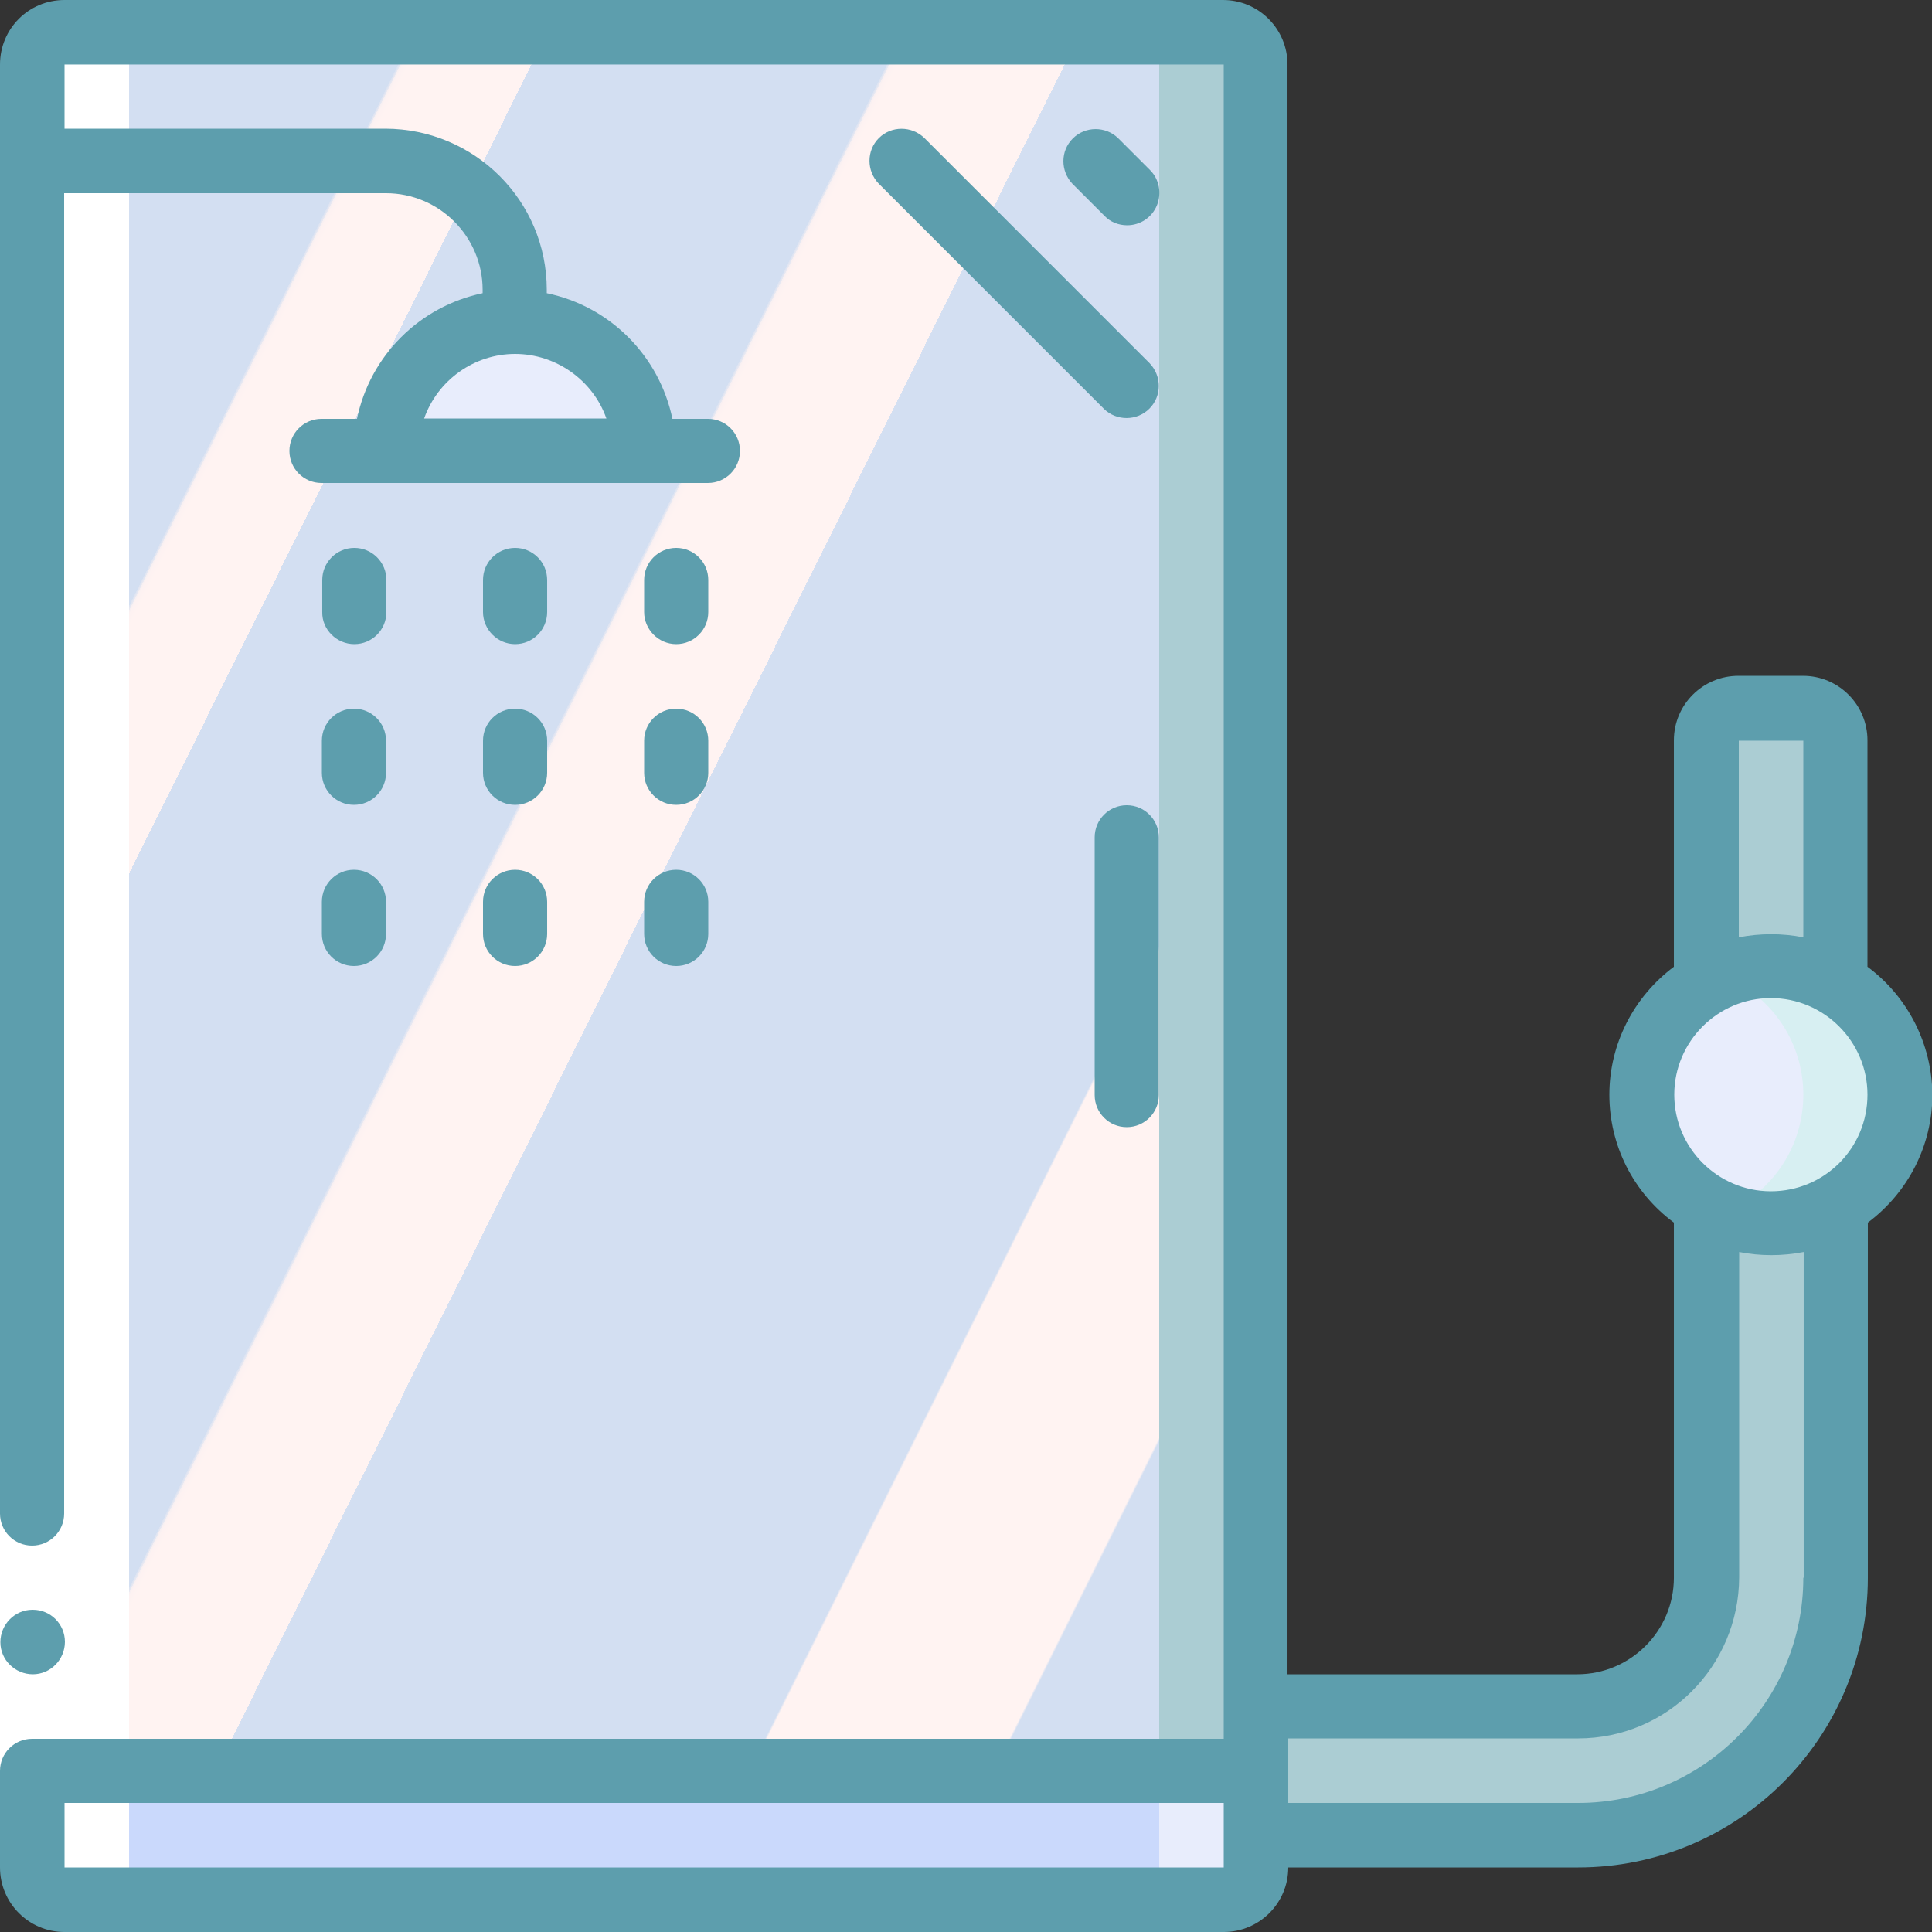 <svg xmlns="http://www.w3.org/2000/svg" xmlns:xlink="http://www.w3.org/1999/xlink" id="Calque_1" x="0px" y="0px" viewBox="0 0 512 512" style="enable-background:new 0 0 512 512;" xml:space="preserve"><rect x="0" y="0" width="512" height="512" fill="#333333" stroke="none"/><style type="text/css">	.st0{fill:url(#Shape_00000145774393627514987690000017020404646709572028_);}	.st1{fill:#ABCDD3;}	.st2{fill:#CAD9FC;}	.st3{fill:#E8EDFC;}	.st4{fill:#D7EFF2;}	.st5{fill:#FFFFFF;}	.st6{fill:#5D9EAD;}</style><g id="Page-1">	<g id="_x30_26---Shower">					<linearGradient id="Shape_00000034055635663213118050000017981884584874198961_" gradientUnits="userSpaceOnUse" x1="-40.975" y1="676.449" x2="-39.772" y2="675.603" gradientTransform="matrix(324.267 0 0 -460.8 13262.468 311754.375)">			<stop offset="0" style="stop-color:#D3DFF2"></stop>			<stop offset="0.172" style="stop-color:#D3DFF2"></stop>			<stop offset="0.2" style="stop-color:#D3DFF2"></stop>			<stop offset="0.2" style="stop-color:#DAE2F2"></stop>			<stop offset="0.201" style="stop-color:#EBEAF2"></stop>			<stop offset="0.201" style="stop-color:#F6EFF2"></stop>			<stop offset="0.202" style="stop-color:#FDF2F2"></stop>			<stop offset="0.205" style="stop-color:#FFF3F2"></stop>			<stop offset="0.252" style="stop-color:#FFF3F2"></stop>			<stop offset="0.26" style="stop-color:#FFF3F2"></stop>			<stop offset="0.26" style="stop-color:#D3DFF2"></stop>			<stop offset="0.397" style="stop-color:#D3DFF2"></stop>			<stop offset="0.42" style="stop-color:#D3DFF2"></stop>			<stop offset="0.42" style="stop-color:#DAE2F2"></stop>			<stop offset="0.421" style="stop-color:#EBEAF2"></stop>			<stop offset="0.421" style="stop-color:#F6EFF2"></stop>			<stop offset="0.422" style="stop-color:#FDF2F2"></stop>			<stop offset="0.425" style="stop-color:#FFF3F2"></stop>			<stop offset="0.489" style="stop-color:#FFF3F2"></stop>			<stop offset="0.5" style="stop-color:#FFF3F2"></stop>			<stop offset="0.5" style="stop-color:#F8F0F2"></stop>			<stop offset="0.5" style="stop-color:#E7E8F2"></stop>			<stop offset="0.5" style="stop-color:#DCE3F2"></stop>			<stop offset="0.5" style="stop-color:#D5E0F2"></stop>			<stop offset="0.501" style="stop-color:#D3DFF2"></stop>			<stop offset="0.706" style="stop-color:#D3DFF2"></stop>			<stop offset="0.74" style="stop-color:#D3DFF2"></stop>			<stop offset="0.741" style="stop-color:#FFF3F2"></stop>			<stop offset="0.835" style="stop-color:#FFF3F2"></stop>			<stop offset="0.85" style="stop-color:#FFF3F2"></stop>			<stop offset="0.851" style="stop-color:#D3DFF2"></stop>		</linearGradient>		<path id="Shape" style="fill:url(#Shape_00000034055635663213118050000017981884584874198961_);" d="M17.1,8.5h307.2   c4.7,0,8.5,3.8,8.5,8.5v452.3H8.5V17.1C8.5,12.4,12.4,8.5,17.1,8.5z"></path>		<path id="Shape_00000150076837152755702850000001000372516723615901_" class="st1" d="M324.3,8.5h-25.6c4.7,0,8.5,3.8,8.5,8.5   v452.3h25.6V17.1C332.8,12.4,329,8.5,324.3,8.5z"></path>		<path id="Shape_00000085251156326101322000000015674766854368116638_" class="st2" d="M8.5,469.3h324.3v25.6   c0,4.7-3.8,8.5-8.5,8.5H17.1c-4.7,0-8.5-3.8-8.5-8.5V469.3z"></path>		<path id="Shape_00000036253342667570286390000000644776847781217723_" class="st3" d="M307.2,469.3v25.6c0,4.7-3.8,8.5-8.5,8.5   h25.6c4.7,0,8.5-3.8,8.5-8.5v-25.6H307.2z"></path>		<path id="Shape_00000040547893532275413170000014713569847450826406_" class="st3" d="M136.5,85.3c18.9,0,34.1,15.3,34.1,34.1   h-68.3C102.4,100.6,117.7,85.3,136.5,85.3z"></path>		<path id="Shape_00000081632917699928514600000014569823876303331495_" class="st1" d="M486.4,319.7v98.5   c-0.1,37.7-30.6,68.2-68.3,68.3h-85.3v-34.1h85.3c18.9,0,34.1-15.3,34.1-34.1v-98.5C462.8,325.8,475.9,325.8,486.4,319.7z"></path>		<path id="Shape_00000022529298164071687340000011390669408003521965_" class="st3" d="M503.5,290.1c0,15.5-10.3,29.1-25.3,33.1   c-15,4-30.8-2.5-38.5-15.9s-5.5-30.4,5.4-41.3c11-11,27.9-13.2,41.3-5.4C497,266.7,503.5,277.9,503.5,290.1z"></path>		<path id="Shape_00000122702646853456864550000002982744465888641176_" class="st4" d="M486.4,260.6c-9.1-5.3-20.1-6.1-29.9-2.1   c1.5,0.6,2.9,1.3,4.3,2.1c10.6,6.1,17.1,17.3,17.1,29.5c0,12.2-6.5,23.4-17.1,29.5c-1.4,0.8-2.8,1.5-4.3,2.1   c16.5,6.4,35.2-0.9,43-16.8S501.6,269.7,486.4,260.6L486.4,260.6z"></path>		<path id="Shape_00000026140064222615368610000015584562961258587032_" class="st1" d="M486.4,196.3v64.3   c-10.5-6.1-23.6-6.1-34.1,0v-64.3c0-4.7,3.8-8.5,8.5-8.5h17.1C482.6,187.7,486.4,191.6,486.4,196.3z"></path>		<path id="Shape_00000030466725776340036260000017628550204702689171_" class="st5" d="M17.1,503.5h25.6c-4.7,0-8.5-3.8-8.5-8.5   V17.1c0-4.7,3.8-8.5,8.5-8.5H17.1c-4.7,0-8.5,3.8-8.5,8.5v477.9C8.5,499.6,12.4,503.5,17.1,503.5z"></path>		<path id="Rectangle-path" class="st5" d="M0,401.1h17.1v68.3H0V401.1z"></path>		<g>			<path id="Shape_00000159459375912148337400000016807482772457654199_" class="st6" d="M8.7,443.7c-4.7,0-8.6-3.8-8.6-8.5    c0-4.7,3.8-8.6,8.5-8.6h0.1c4.7,0,8.5,3.8,8.5,8.5S13.4,443.7,8.7,443.7z"></path>			<path id="Shape_00000000945743964645548510000014967157152664704439_" class="st6" d="M136.5,170.7c4.7,0,8.5-3.8,8.5-8.5v-8.5    c0-4.7-3.8-8.5-8.5-8.5s-8.5,3.8-8.5,8.5v8.5C128,166.8,131.8,170.7,136.5,170.7z"></path>			<path id="Shape_00000178203971312137463590000015527661990884132282_" class="st6" d="M128,204.8c0,4.7,3.8,8.5,8.5,8.5    s8.5-3.8,8.5-8.5v-8.5c0-4.7-3.8-8.5-8.5-8.5s-8.5,3.8-8.5,8.5V204.8z"></path>			<path id="Shape_00000182530143913547005300000003068698701578101418_" class="st6" d="M128,247.5c0,4.7,3.8,8.5,8.5,8.5    s8.5-3.8,8.5-8.5v-8.5c0-4.7-3.8-8.5-8.5-8.5s-8.5,3.8-8.5,8.5V247.5z"></path>			<path id="Shape_00000165922826365549446430000016765093872057924780_" class="st6" d="M179.2,170.7c4.7,0,8.5-3.8,8.5-8.5v-8.5    c0-4.7-3.8-8.5-8.5-8.5s-8.5,3.8-8.5,8.5v8.5C170.7,166.8,174.5,170.7,179.2,170.7z"></path>			<path id="Shape_00000027564295002120849530000010299159936991449474_" class="st6" d="M170.7,204.8c0,4.7,3.8,8.5,8.5,8.5    s8.5-3.8,8.5-8.5v-8.5c0-4.7-3.8-8.5-8.5-8.5s-8.5,3.8-8.5,8.5V204.8z"></path>			<path id="Shape_00000065033187139556179710000015495525470149514890_" class="st6" d="M170.7,247.5c0,4.7,3.8,8.5,8.5,8.5    s8.5-3.8,8.5-8.5v-8.5c0-4.7-3.8-8.5-8.5-8.5s-8.5,3.8-8.5,8.5V247.5z"></path>			<path id="Shape_00000026856651969002962830000008087060542241325460_" class="st6" d="M93.9,170.7c4.7,0,8.5-3.8,8.5-8.5v-8.5    c0-4.7-3.8-8.5-8.5-8.5c-4.7,0-8.5,3.8-8.5,8.5v8.5C85.3,166.8,89.2,170.7,93.9,170.7z"></path>			<path id="Shape_00000140708386297349342350000014370200719880432319_" class="st6" d="M85.3,204.8c0,4.7,3.8,8.5,8.5,8.5    c4.7,0,8.5-3.8,8.5-8.5v-8.5c0-4.7-3.8-8.5-8.5-8.5c-4.7,0-8.5,3.8-8.5,8.5V204.8z"></path>			<path id="Shape_00000067946788861462459670000009274880453262802591_" class="st6" d="M85.3,247.5c0,4.7,3.8,8.5,8.5,8.5    c4.7,0,8.5-3.8,8.5-8.5v-8.5c0-4.7-3.8-8.5-8.5-8.5c-4.7,0-8.5,3.8-8.5,8.5V247.5z"></path>			<path id="Shape_00000140722867731907407640000011631621256553533329_" class="st6" d="M298.7,59.7c3.5,0,6.6-2.1,7.9-5.3    c1.3-3.2,0.6-6.9-1.8-9.3l-8.5-8.5c-3.3-3.2-8.7-3.2-12,0.1c-3.3,3.3-3.3,8.6-0.1,12l8.5,8.5C294.2,58.8,296.4,59.7,298.7,59.7    L298.7,59.7z"></path>			<path id="Shape_00000048464916173030596610000014956667275771714731_" class="st6" d="M232.9,36.6c-3.3,3.3-3.3,8.7,0,12.1    l59.7,59.7c3.3,3.2,8.7,3.2,12-0.1s3.3-8.6,0.1-12L245,36.6C241.6,33.3,236.2,33.3,232.9,36.6L232.9,36.6z"></path>			<path id="Shape_00000124851323075247194210000008606531436169884842_" class="st6" d="M290.1,221.9v68.3c0,4.7,3.8,8.5,8.5,8.5    s8.5-3.8,8.5-8.5v-68.3c0-4.7-3.8-8.5-8.5-8.5S290.1,217.2,290.1,221.9z"></path>			<path id="Shape_00000168822547602207256040000001922841247261105075_" class="st6" d="M494.9,256.2v-60c0-9.4-7.6-17.1-17.1-17.1    h-17.1c-9.4,0-17.1,7.6-17.1,17.1v60c-10.7,8-17.1,20.5-17.1,33.9c0,13.4,6.3,25.9,17.1,33.9v94.1c0,14.1-11.5,25.6-25.6,25.6    h-76.8V17.1c0-9.4-7.6-17.1-17.1-17.1H17.1C7.6,0,0,7.6,0,17.1v384c0,4.7,3.8,8.5,8.5,8.5s8.5-3.8,8.5-8.5V51.2h85.3    c14.1,0,25.6,11.5,25.6,25.6v0.9c-16.7,3.5-29.8,16.5-33.3,33.3h-9.4c-4.7,0-8.5,3.8-8.5,8.5c0,4.7,3.8,8.5,8.5,8.5h102.4    c4.7,0,8.5-3.8,8.5-8.5c0-4.7-3.8-8.5-8.5-8.5h-9.4c-3.5-16.7-16.5-29.8-33.3-33.3v-0.9c0-23.6-19.1-42.6-42.7-42.7H17.1V17.1    h307.2v443.7H8.5c-4.7,0-8.5,3.8-8.5,8.5v25.6c0,9.4,7.6,17.1,17.1,17.1h307.2c9.4,0,17.1-7.6,17.1-17.1h76.8    c42.4,0,76.8-34.4,76.8-76.8V324c10.7-8,17.1-20.5,17.1-33.9C512,276.8,505.7,264.2,494.9,256.2L494.9,256.2z M160.7,110.9h-48.3    c3.6-10.2,13.3-17.1,24.1-17.1S157.1,100.7,160.7,110.9z M460.8,196.3h17.1v52.1c-5.6-1.1-11.4-1.1-17.1,0V196.3z M324.3,494.9    H17.1v-17.1h307.2V494.9z M477.9,418.1c0,33-26.8,59.7-59.7,59.7h-76.8v-17.1h76.8c23.6,0,42.6-19.1,42.7-42.7v-86.2    c5.6,1.1,11.4,1.1,17.1,0V418.1z M469.3,315.7c-14.1,0-25.6-11.5-25.6-25.6c0-14.1,11.5-25.6,25.6-25.6    c14.1,0,25.6,11.5,25.6,25.6C494.9,304.3,483.5,315.7,469.3,315.7z"></path>		</g>	</g></g></svg>